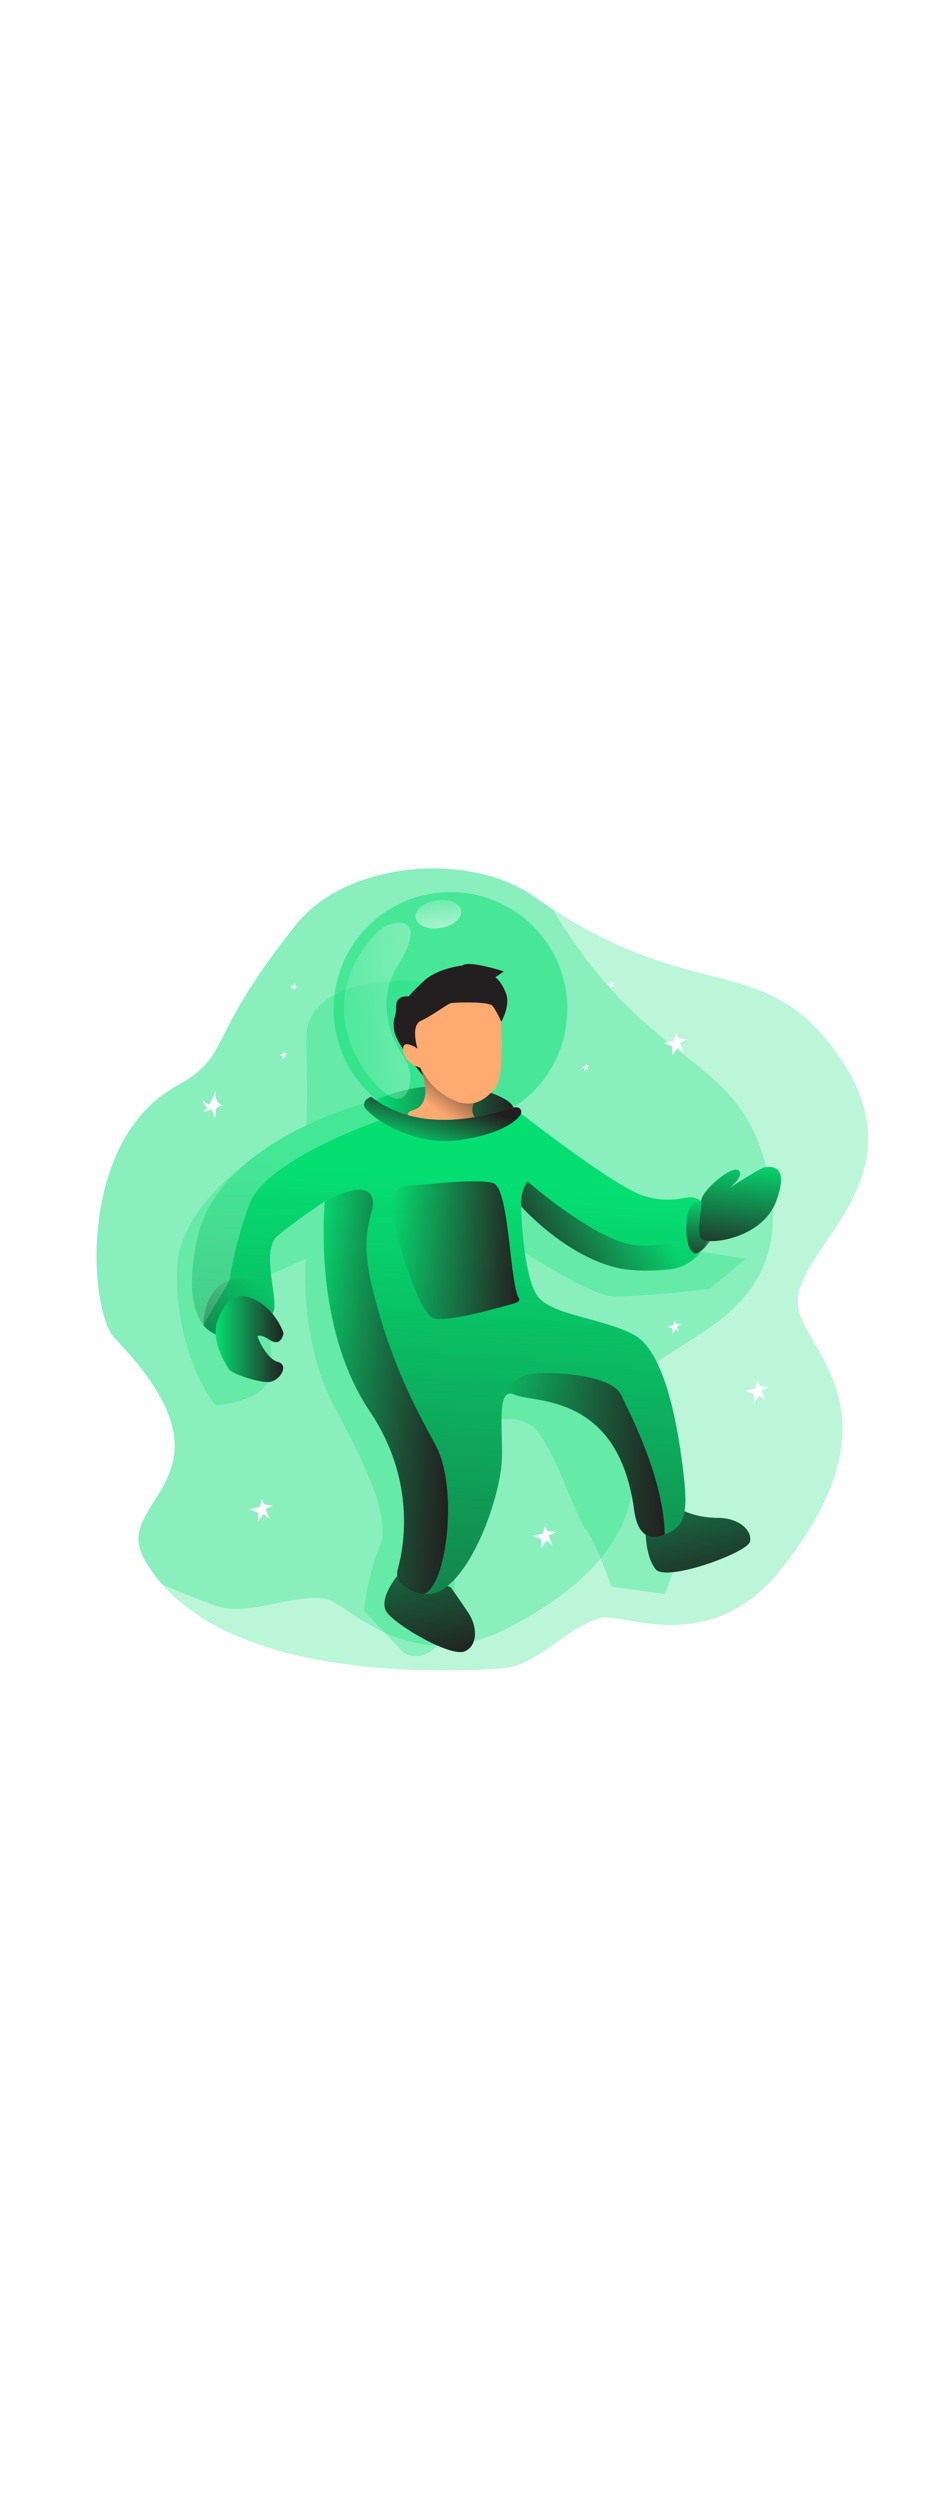 <svg id="_0053_astronaut" xmlns="http://www.w3.org/2000/svg" xmlns:xlink="http://www.w3.org/1999/xlink" viewBox="0 0 500 500" data-imageid="astronaut-31" imageName="Astronaut" class="illustrations_image" style="width: 188px;"><defs><style>.cls-1_astronaut-31{opacity:.49;}.cls-1_astronaut-31,.cls-2_astronaut-31,.cls-3_astronaut-31,.cls-4_astronaut-31,.cls-5_astronaut-31,.cls-6_astronaut-31,.cls-7_astronaut-31,.cls-8_astronaut-31,.cls-9_astronaut-31,.cls-10_astronaut-31,.cls-11_astronaut-31,.cls-12_astronaut-31,.cls-13_astronaut-31,.cls-14_astronaut-31,.cls-15_astronaut-31,.cls-16_astronaut-31,.cls-17_astronaut-31,.cls-18_astronaut-31,.cls-19_astronaut-31,.cls-20_astronaut-31,.cls-21_astronaut-31,.cls-22_astronaut-31,.cls-23_astronaut-31,.cls-24_astronaut-31{stroke-width:0px;}.cls-1_astronaut-31,.cls-19_astronaut-31,.cls-23_astronaut-31{fill:#68e1fd;}.cls-1_astronaut-31,.cls-19_astronaut-31,.cls-24_astronaut-31{isolation:isolate;}.cls-2_astronaut-31{fill:url(#linear-gradient);}.cls-3_astronaut-31{fill:url(#linear-gradient-11-astronaut-31);}.cls-4_astronaut-31{fill:url(#linear-gradient-12-astronaut-31);}.cls-5_astronaut-31{fill:url(#linear-gradient-13-astronaut-31);}.cls-6_astronaut-31{fill:url(#linear-gradient-10-astronaut-31);}.cls-7_astronaut-31{fill:url(#linear-gradient-17-astronaut-31);}.cls-8_astronaut-31{fill:url(#linear-gradient-16-astronaut-31);}.cls-9_astronaut-31{fill:url(#linear-gradient-15-astronaut-31);}.cls-10_astronaut-31{fill:url(#linear-gradient-14-astronaut-31);}.cls-11_astronaut-31{fill:url(#linear-gradient-4-astronaut-31);}.cls-12_astronaut-31{fill:url(#linear-gradient-2-astronaut-31);}.cls-13_astronaut-31{fill:url(#linear-gradient-3-astronaut-31);}.cls-14_astronaut-31{fill:url(#linear-gradient-8-astronaut-31);}.cls-15_astronaut-31{fill:url(#linear-gradient-9-astronaut-31);}.cls-16_astronaut-31{fill:url(#linear-gradient-7-astronaut-31);}.cls-17_astronaut-31{fill:url(#linear-gradient-5-astronaut-31);}.cls-18_astronaut-31{fill:url(#linear-gradient-6-astronaut-31);}.cls-19_astronaut-31{opacity:.27;}.cls-20_astronaut-31{fill:#231f20;}.cls-21_astronaut-31,.cls-24_astronaut-31{fill:#fff;}.cls-22_astronaut-31{fill:#ffaa71;}.cls-24_astronaut-31{opacity:.25;}</style><linearGradient id="linear-gradient-astronaut-31" x1="373.44" y1="3562.45" x2="269.2" y2="3405.39" gradientTransform="translate(-85.13 3652.57) scale(1 -1)" gradientUnits="userSpaceOnUse"><stop offset="0" stop-color="#231f20" stop-opacity="0"/><stop offset="1" stop-color="#231f20"/></linearGradient><linearGradient id="linear-gradient-2-astronaut-31" x1="204.16" y1="332.26" x2="234.14" y2="470.4" gradientTransform="matrix(1,0,0,1,0,0)" xlink:href="#linear-gradient-astronaut-31"/><linearGradient id="linear-gradient-3-astronaut-31" x1="349.27" y1="300.78" x2="379.24" y2="438.91" gradientTransform="matrix(1,0,0,1,0,0)" xlink:href="#linear-gradient-astronaut-31"/><linearGradient id="linear-gradient-4-astronaut-31" x1="243.34" y1="211.11" x2="204.25" y2="688.07" gradientTransform="matrix(1,0,0,1,0,0)" xlink:href="#linear-gradient-astronaut-31"/><linearGradient id="linear-gradient-5-astronaut-31" x1="285.82" y1="3479.27" x2="358.42" y2="3479.27" xlink:href="#linear-gradient-astronaut-31"/><linearGradient id="linear-gradient-6-astronaut-31" x1="224.52" y1="3382.91" x2="131.34" y2="3300.8" xlink:href="#linear-gradient-astronaut-31"/><linearGradient id="linear-gradient-7-astronaut-31" x1="257.35" y1="3327.07" x2="323.71" y2="3327.07" xlink:href="#linear-gradient-astronaut-31"/><linearGradient id="linear-gradient-8-astronaut-31" x1="293.94" y1="3402.47" x2="361.71" y2="3402.47" xlink:href="#linear-gradient-astronaut-31"/><linearGradient id="linear-gradient-9-astronaut-31" x1="460.19" y1="3430.7" x2="456.97" y2="3391.43" xlink:href="#linear-gradient-astronaut-31"/><linearGradient id="linear-gradient-10-astronaut-31" x1="481.88" y1="3451.93" x2="475.45" y2="3396.96" xlink:href="#linear-gradient-astronaut-31"/><linearGradient id="linear-gradient-11-astronaut-31" x1="199.96" y1="3355.14" x2="236.06" y2="3355.14" xlink:href="#linear-gradient-astronaut-31"/><linearGradient id="linear-gradient-12-astronaut-31" x1="354.97" y1="3293.5" x2="439.07" y2="3293.5" xlink:href="#linear-gradient-astronaut-31"/><linearGradient id="linear-gradient-13-astronaut-31" x1="432.25" y1="3428.23" x2="355.86" y2="3392.53" xlink:href="#linear-gradient-astronaut-31"/><linearGradient id="linear-gradient-14-astronaut-31" x1="232.78" y1="175.9" x2="250.05" y2="151.3" gradientTransform="matrix(1,0,0,1,0,0)" xlink:href="#linear-gradient-astronaut-31"/><linearGradient id="linear-gradient-15-astronaut-31" x1="313.43" y1="3453.16" x2="322.24" y2="3482.68" xlink:href="#linear-gradient-astronaut-31"/><linearGradient id="linear-gradient-16-astronaut-31" x1="-32" y1="3592.12" x2="205.52" y2="3648.07" gradientTransform="translate(-305.22 3691.82) rotate(7.8) scale(1 -1)" gradientUnits="userSpaceOnUse"><stop offset="0" stop-color="#fff" stop-opacity="0"/><stop offset="1" stop-color="#fff"/></linearGradient><linearGradient id="linear-gradient-17-astronaut-31" x1="316.61" y1="3598.61" x2="321.85" y2="3551.25" gradientTransform="translate(-646.29 3557.43) rotate(9.08) scale(1 -1)" xlink:href="#linear-gradient-16-astronaut-31"/></defs><g id="background_astronaut-31"><path class="cls-19_astronaut-31 targetColor" d="M425.08,280.94c4.22,23.7,56.12,56.72-9.2,138.9-37.93,47.72-85.13,22.61-96.36,25.84-18.05,5.2-33.6,25.74-52.34,26.89-21.3,1.27-134.04,8.47-180.79-44.64-3.73-4.21-7.01-8.81-9.76-13.72-18.04-32.13,56.21-42.92-15.71-117.41-13.45-13.95-20.29-104.76,33.19-134.14,29.82-16.36,14.19-24.14,63.63-85.85,27.46-34.23,93.01-38.49,126.33-14.97,3.47,2.45,6.85,4.74,10.14,6.87,77.8,50.56,113.46,22.35,152.31,78.05,47.06,67.46-26.94,103.43-21.45,134.18Z" style="fill: rgb(5, 223, 114);"/><path class="cls-19_astronaut-31 targetColor" d="M335.9,326.99c-5.65,23.39,28.59,74.49-64.23,123.49-53.91,28.46-87.04-13.5-98.59-15.04-18.61-2.54-41.1,10.08-58.73,3.59-4.93-1.81-15.09-5.53-27.89-11.11-3.73-4.21-7.01-8.81-9.76-13.72-18.04-32.13,56.21-42.92-15.71-117.41-13.45-13.95-20.29-104.76,33.19-134.14,29.76-16.36,14.12-24.14,63.57-85.85,27.46-34.23,93.01-38.49,126.33-14.97,3.47,2.45,6.85,4.74,10.14,6.87l.6.96c53.73,89.08,100.92,73.63,114.68,143.05,15.95,80.69-66.27,83.9-73.6,114.26Z" style="fill: rgb(5, 223, 114);"/><path class="cls-19_astronaut-31 targetColor" d="M163.05,138.52c.95,37.03,0,45.77,0,45.77,0,0-68.87,31.61-68.87,78.01s20.68,70.35,20.68,70.35c0,0,22.37-1.7,27.78-12.4,5.41-10.7-3.23-55.18-3.23-55.18l23.32-10.35s-3.26,44.05,14.97,77.92c18.23,33.88,30.64,60.68,24.43,75.12-6.21,14.44-8.27,34.07-8.27,34.07l20.73,22.02s9.74,7.94,21.08-6.34c11.35-14.28,4.46-78.18,6.99-81.4s14.2-32.86,14.2-32.86c0,0,16.17-7.81,26.88.75s24.23,51.4,28.18,54.61,13.69,30.49,13.69,30.49l28.35,3.87,5.81-15.32-25.79-46.38-3.37-44.29-11.6-19.5-46.38-28.79-2.83-33.42s43.01,28.4,55.79,29.31c12.78.91,52.35-3.98,52.35-3.98l19.02-15.89-29.01-4.64-56-12.16-55.06-37.78-32.7-72.1,1.27-20.86s-63.36-5.71-62.41,31.33Z" style="fill: rgb(5, 223, 114);"/></g><g id="stars_astronaut-31"><path class="cls-21_astronaut-31" d="M359,137.93c-.03.23-.13.44-.28.62-.18.15-.41.25-.65.28l-4.67,1.1,3.55,1.27c.29.08.56.25.77.47.17.29.25.63.22.96l.06,3.8,2.95-4.04,3.04,2.54-2.03-5.4c1.38-.32,2.7-.89,3.88-1.69l-3.2-.34c-1.97-.23-1.93-1.47-2.64-2.98-.46,1.1-.8,2.24-1.03,3.41Z"/><path class="cls-21_astronaut-31" d="M402.45,322.93c-.03.23-.13.44-.28.61-.18.16-.41.26-.65.29l-4.67,1.1,3.55,1.27c.3.08.57.24.77.47.17.29.25.63.22.96l.06,3.8,2.95-4.04,3.04,2.54-2.03-5.4c1.38-.33,2.7-.9,3.88-1.69l-3.2-.36c-1.97-.22-1.93-1.46-2.64-2.97-.46,1.1-.8,2.24-1.03,3.41Z"/><path class="cls-21_astronaut-31" d="M138.46,386.02c-.03.23-.13.44-.28.61-.18.16-.41.26-.65.29l-4.67,1.1,3.55,1.27c.29.08.56.25.77.47.17.29.25.63.22.96v3.8l2.97-4.04,3.04,2.54-2.03-5.4c1.38-.32,2.7-.89,3.88-1.69l-3.2-.36c-1.97-.22-1.93-1.46-2.64-2.97-.45,1.1-.77,2.24-.98,3.41Z"/><path class="cls-21_astronaut-31" d="M358.68,289.55c-.02.13-.07.25-.15.36-.11.09-.24.15-.38.18l-2.71.63,2.07.76c.17.05.32.15.44.28.1.17.14.36.13.56v2.21l1.72-2.36,1.76,1.46-1.18-3.13c.8-.19,1.57-.53,2.26-.99l-1.86-.2c-1.14-.13-1.12-.85-1.53-1.72-.25.64-.43,1.3-.56,1.98Z"/><path class="cls-21_astronaut-31" d="M289.21,400.09c-.04.22-.14.43-.28.61-.19.16-.42.26-.66.29l-4.65,1.1,3.55,1.27c.3.08.56.25.77.47.17.29.25.63.22.96v3.8l2.97-4.04,3.04,2.54-2.03-5.4c1.38-.33,2.7-.9,3.88-1.69l-3.21-.36c-1.95-.22-1.91-1.46-2.62-2.97-.45,1.1-.77,2.24-.98,3.41Z"/><path class="cls-21_astronaut-31" d="M325.18,108.02c-.01.08-.04.15-.09.22-.07.05-.15.08-.23.1l-1.57.37,1.2.44c.1.03.19.09.25.16.06.1.08.21.08.32v1.27l1-1.37,1.04.84-.7-1.83c.45-.12.88-.31,1.27-.57l-1.08-.11c-.67-.08-.66-.49-.9-1.01-.13.38-.22.78-.28,1.18Z"/><path class="cls-21_astronaut-31" d="M311.68,152.06c-.02.08-.05.15-.1.2-.06.05-.14.08-.22.1l-1.57.37,1.19.44c.1.03.2.08.27.16.06.1.08.21.08.32v1.27l1-1.37,1.03.84-.68-1.83c.45-.11.88-.31,1.27-.57l-1.09-.11c-.66-.08-.65-.49-.89-1.01-.14.39-.23.79-.28,1.19Z"/><path class="cls-21_astronaut-31" d="M156.1,109.85l.95-2.12c-.11.53-.06,1.08.16,1.57.23.49.73.8,1.27.8-.61,0-1.39.14-1.48.74,0,.39.19.94-.18,1.09l-.51-1.27c-.39.22-.82.37-1.27.44.13-.25.33-.46.58-.6-.34-.37-.62-.8-.81-1.27.33.2.63.44.89.72"/><path class="cls-21_astronaut-31" d="M150.71,145.62c-.02.07-.05.14-.1.2-.06.05-.14.09-.22.1l-1.58.37,1.27.44c.1.03.2.08.27.16.05.1.08.22.08.33v1.27l.99-1.36,1.03.85-.68-1.84c.45-.11.88-.31,1.27-.57l-1.09-.11c-.66-.08-.65-.49-.89-1-.15.37-.26.76-.33,1.15Z"/><path class="cls-21_astronaut-31" d="M111.75,172.27l3.18-7.1c-.35,1.78-.15,3.63.57,5.3.78,1.68,2.49,2.73,4.34,2.68-2.03,0-4.67.46-4.97,2.45-.19,1.27.62,3.14-.6,3.69l-1.72-4.2c-1.28.74-2.68,1.24-4.13,1.48.45-.84,1.13-1.53,1.97-1.99-1.17-1.25-2.09-2.7-2.73-4.29,1.12.65,2.13,1.47,3,2.42"/><path class="cls-21_astronaut-31" d="M156.1,109.85l.95-2.12c-.11.53-.06,1.08.16,1.57.23.49.73.8,1.27.8-.61,0-1.39.14-1.48.74,0,.39.19.94-.18,1.09l-.51-1.27c-.39.22-.82.37-1.27.44.13-.25.33-.46.58-.6-.34-.37-.62-.8-.81-1.27.33.2.63.44.89.72"/></g><g id="astronaut_astronaut-31"><path class="cls-2_astronaut-31" d="M260.51,66.67s41.22,53.15-3.66,98.5l16.48,9.13s26.09-24.81,23.95-49.85c-2.14-25.04-5.69-38.16-36.77-57.78Z"/><path class="cls-23_astronaut-31 targetColor" d="M214.35,419.86s-14.26,15.46-8.15,23.13c6.11,7.67,34.02,23.58,41.21,20.51,7.19-3.07,6.66-13.31,2.17-20.15-4.49-6.83-9.59-13.95-9.59-13.95l-25.64-9.55Z" style="fill: rgb(5, 223, 114);"/><path class="cls-23_astronaut-31 targetColor" d="M343.77,398.89s-.28,14.05,5.39,20.95c5.67,6.9,48.99-8.88,50.2-14.76,1.2-5.88-5.67-12.45-17-12.6-6.42.05-12.77-1.25-18.66-3.8,0,0-21.08-.98-19.92,10.22Z" style="fill: rgb(5, 223, 114);"/><path class="cls-12_astronaut-31" d="M214.35,419.86s-14.26,15.46-8.15,23.13c6.11,7.67,34.02,23.58,41.21,20.51,7.19-3.07,6.66-13.31,2.17-20.15-4.49-6.83-9.59-13.95-9.59-13.95l-25.64-9.55Z"/><path class="cls-13_astronaut-31" d="M343.77,398.89s-.28,14.05,5.39,20.95c5.67,6.9,48.99-8.88,50.2-14.76,1.2-5.88-5.67-12.45-17-12.6-6.42.05-12.77-1.25-18.66-3.8,0,0-21.08-.98-19.92,10.22Z"/><path class="cls-1_astronaut-31 targetColor" d="M302.08,121.82c0,34.36-27.85,62.21-62.21,62.21s-62.21-27.85-62.21-62.21,27.85-62.21,62.21-62.21c34.31-.05,62.17,27.73,62.21,62.04,0,.06,0,.12,0,.18Z" style="fill: rgb(5, 223, 114);"/><path class="cls-23_astronaut-31 targetColor" d="M273.29,174.3c-22.59,14.35-51.82,12.65-72.6-4.21,0,0,15.21-8.17,39.3-7.44,19.83.65,33.29,8.23,33.29,11.65Z" style="fill: rgb(5, 223, 114);"/><path class="cls-23_astronaut-31 targetColor" d="M373.71,250.08h0c-3.85,5.64-9.95,9.34-16.74,10.14-6.45.75-12.96.92-19.44.51-31.46-1.79-60.06-33.98-60.06-33.98,0,0,.86,39.79,9.74,48.99,8.88,9.2,34.16,10.73,50.32,19.37,17.33,9.28,23.94,51.86,26.63,75.84,2.13,19.3.48,26.12-10.14,30.43-7.16,2.92-14.3,1.61-16.3-13.19-8.47-62.72-53.94-56.61-63.6-61.21-1.81-.86-3.17-.82-4.2-.08-2.38,1.74-2.89,7.33-2.89,14.25,0,5.9.37,12.75.27,19.02-.29,16.72-11.59,52.38-27.25,67.03-5.07,4.79-10.07,6.15-14.4,5.81-4.03-.44-7.85-2.02-11.01-4.56-2.59-2-3.7-5.36-2.81-8.51,3.41-12.2,9.89-47.47-15.02-84.35-30.83-45.64-23.81-111.45-23.81-111.45,0,0-16.48,10.79-25.28,18.42-8.8,7.63.15,32.48-1.88,39.53-4.74,16.38-24.94,14.31-24.94,14.31-4.94-.15-9.54-2.51-12.55-6.43h0c-5.3-6.57-9.05-19.79-3.23-46.42,10.68-48.8,80.1-69.31,93.48-72.84,1.45-.38,2.23-.56,2.23-.56l72.6,4.16s50.35,39.63,67.62,46.29c7.66,2.85,15.99,3.4,23.96,1.57,5.31-1.18,10.6,2.03,12.01,7.28l.23.84c1.8,6.79.51,14.02-3.52,19.77Z" style="fill: rgb(5, 223, 114);"/><path class="cls-11_astronaut-31" d="M373.71,250.08h0c-3.85,5.64-9.95,9.34-16.74,10.14-6.45.75-12.96.92-19.44.51-31.46-1.79-60.06-33.98-60.06-33.98,0,0,.86,39.79,9.74,48.99,8.88,9.2,34.16,10.73,50.32,19.37,17.33,9.28,23.94,51.86,26.63,75.84,2.13,19.3.48,26.12-10.14,30.43-7.16,2.92-14.3,1.61-16.3-13.19-8.47-62.72-53.94-56.61-63.6-61.21-1.81-.86-3.17-.82-4.2-.08-2.38,1.74-2.89,7.33-2.89,14.25,0,5.9.37,12.75.27,19.02-.29,16.72-11.59,52.38-27.25,67.03-5.07,4.79-10.07,6.15-14.4,5.81-4.03-.44-7.85-2.02-11.01-4.56-2.59-2-3.7-5.36-2.81-8.51,3.41-12.2,9.89-47.47-15.02-84.35-30.83-45.64-23.81-111.45-23.81-111.45,0,0-16.48,10.79-25.28,18.42-8.8,7.63.15,32.48-1.88,39.53-4.74,16.38-24.94,14.31-24.94,14.31-4.94-.15-9.54-2.51-12.55-6.43h0c-5.3-6.57-9.05-19.79-3.23-46.42,10.68-48.8,80.1-69.31,93.48-72.84,1.45-.38,2.23-.56,2.23-.56l72.6,4.16s50.35,39.63,67.62,46.29c7.66,2.85,15.99,3.4,23.96,1.57,5.31-1.18,10.6,2.03,12.01,7.28l.23.84c1.8,6.79.51,14.02-3.52,19.77Z"/><path class="cls-24_astronaut-31" d="M202.12,181.05s-60.38,20.72-69.23,44.49c-8.85,23.77-10.55,40.51-10.55,40.51l-14.05,23.94h0c-5.3-6.57-9.05-19.79-3.23-46.42,10.68-48.8,80.1-69.31,93.48-72.84l3.58,10.32Z"/><path class="cls-17_astronaut-31" d="M273.29,174.3c-22.59,14.35-51.82,12.65-72.6-4.21,0,0,15.21-8.17,39.3-7.44,19.83.65,33.29,8.23,33.29,11.65Z"/><path class="cls-18_astronaut-31" d="M108.3,289.99s-.19-23.39,18.73-24.83c18.92-1.43,18.76,16.94,18.76,16.94,0,0-9.61,17.47-24.94,14.31-9.7-1.99-12.55-6.43-12.55-6.43Z"/><path class="cls-16_astronaut-31" d="M225.57,433.02c-3.94-.42-7.68-1.95-10.79-4.4-2.71-2.03-3.91-5.52-3-8.79,3.42-12.29,9.79-47.46-15.05-84.24-30.83-45.64-23.81-111.45-23.81-111.45,0,0,20.46-11.61,24.77-3s-8.41,14.23,1.01,51.01c9.42,36.78,20.77,58.91,33.18,81.58,12.41,22.67,5.98,75.63-6.31,79.29Z"/><path class="cls-14_astronaut-31" d="M222.41,215.55s31.52-3.71,40.09-1.19c8.57,2.52,8.57,48.95,13.43,60.86,0,0,2.79,1.89-3.2,3.51s-36.77,10.52-42.41,7.28c-5.64-3.25-11.58-19.97-14.96-30.76-3.39-10.79-8.79-32.39-5.55-36.17,3.23-3.78,12.6-3.52,12.6-3.52Z"/><path class="cls-15_astronaut-31" d="M373.39,224.15s-5.39-.72-7.19,6.57c-1.8,7.29-.19,17.47,1.7,19.37,1.89,1.9,1.9,2.69,5.81,0s8.49-12.12,8.49-12.12c0,0,.81-15.3-8.81-13.82Z"/><path class="cls-23_astronaut-31 targetColor" d="M373.39,224.15c.44,5.16-2.89,16.28,0,19.87,2.89,3.59,32.31.33,39.86-19.87,7.56-20.2-3.25-18.45-5.81-18.18-2.56.27-19.02,11.07-19.02,11.07,0,0,8.51-6.75,4.73-9.45-3.78-2.7-20.21,11.39-19.77,16.56Z" style="fill: rgb(5, 223, 114);"/><path class="cls-6_astronaut-31" d="M373.39,224.15c.44,5.16-2.89,16.28,0,19.87,2.89,3.59,32.31.33,39.86-19.87,7.56-20.2-3.25-18.45-5.81-18.18-2.56.27-19.02,11.07-19.02,11.07,0,0,8.51-6.75,4.73-9.45-3.78-2.7-20.21,11.39-19.77,16.56Z"/><path class="cls-23_astronaut-31 targetColor" d="M116.29,286.59s4.54-15.77,17.14-11.14c12.6,4.63,17.56,18.28,17.5,18.88s-1.41,7.26-7.06,3.64c-5.65-3.63-6.81-2.33-6.67-1.71s4.56,11.6,10.84,13.3c6.28,1.7.62,10.76-5.43,10.7s-19.27-4.55-20.64-6.72-10.68-16.29-5.68-26.94Z" style="fill: rgb(5, 223, 114);"/><path class="cls-3_astronaut-31" d="M116.29,286.59s4.54-15.77,17.14-11.14c12.6,4.63,17.56,18.28,17.5,18.88s-1.41,7.26-7.06,3.64c-5.65-3.63-6.81-2.33-6.67-1.71s4.56,11.6,10.84,13.3c6.28,1.7.62,10.76-5.43,10.7s-19.27-4.55-20.64-6.72-10.68-16.29-5.68-26.94Z"/><path class="cls-4_astronaut-31" d="M353.94,401.4c-7.16,2.92-14.3,1.61-16.3-13.19-8.47-62.72-53.94-56.61-63.6-61.21-1.81-.86-3.17-.82-4.2-.08,0,0,2.7-9.53,12.77-10.98s42.65,0,48.04,11.06c5.39,11.06,22.82,44.9,23.29,74.4Z"/><path class="cls-5_astronaut-31" d="M373.71,250.08h0c-3.85,5.64-9.95,9.34-16.74,10.14-6.45.75-12.96.92-19.44.51-31.46-1.79-60.06-33.98-60.06-33.98-.41-8.48,3.39-13.25,3.39-13.25,0,0,27.12,23.82,48.9,31.9,21.78,8.08,44.97-8.8,43.94,4.68Z"/><path class="cls-22_astronaut-31" d="M223.82,152.92s8.01,19.17-3.8,22.68c-11.82,3.51,16.38,10.14,25.36,8.42,8.98-1.72,8.88-3.02,8.88-3.02-2.69-2.11-3.53-5.81-2.02-8.88,2.32-5.69-28.41-19.21-28.41-19.21Z"/><path class="cls-10_astronaut-31" d="M223.82,152.92s8.01,19.17-3.8,22.68c-11.82,3.51,16.38,10.14,25.36,8.42,8.98-1.72,8.88-3.02,8.88-3.02-2.69-2.11-3.53-5.81-2.02-8.88,2.32-5.69-28.41-19.21-28.41-19.21Z"/><path class="cls-22_astronaut-31" d="M265.97,115.7s3.93,40.45-2.22,48.05c-6.15,7.61-15.21,13.71-30.53,1.34-15.32-12.36-20.76-45.33-9.7-51.81,11.06-6.48,30.67-16.22,42.45,2.41Z"/><path class="cls-20_astronaut-31" d="M246.31,98.69s-13.35,1.27-20.91,8.49c-7.56,7.23-7.71,7.96-7.71,7.96,0,0-6.87-1.08-6.73,5.26.14,6.34-2.29,5.95-.94,13.36,1.36,7.42,15.38,23.63,15.38,23.63l-5.97-16.1,2.92,1.65s-3.97-12.43,1.84-14.91,14.17-9.12,16.19-9.38c2.02-.27,19.84-1.08,22,1.62,1.79,2.62,3.3,5.41,4.51,8.34,0,0,4.93-8.34,2.64-14.82-2.29-6.48-5.77-8.88-5.77-8.88l4.55-3.08s-18.75-6.12-22-3.16Z"/><path class="cls-22_astronaut-31" d="M222.41,142.95s-7.68-5.4-7.78,0c-.1,5.4,4.97,9.28,9.26,9.97,4.29.68-1.47-9.97-1.47-9.97Z"/><path class="cls-23_astronaut-31 targetColor" d="M197.69,168.49s-4.49,1.47-3.8,4.92c.68,3.45,23.46,22.18,51.4,18.03,27.94-4.15,32.17-13.95,32.17-13.95,0,0,1.05-4.21-4.18-3.26-5.24.95-46.06,17.41-75.58-5.74Z" style="fill: rgb(5, 223, 114);"/><path class="cls-9_astronaut-31" d="M197.69,168.49s-4.49,1.47-3.8,4.92c.68,3.45,23.46,22.18,51.4,18.03,27.94-4.15,32.17-13.95,32.17-13.95,0,0,1.05-4.21-4.18-3.26-5.24.95-46.06,17.41-75.58-5.74Z"/><path class="cls-8_astronaut-31" d="M210.78,169.49c4.12.55,6.15-2.54,7.13-6.34,1.36-5.38.34-11.08-2.8-15.66-5.9-8.74-15.91-28.59-3.03-49.26,17.26-27.68-4.4-24.61-11.41-17.17-40.53,43.27.49,87.15,10.12,88.42Z"/><ellipse class="cls-7_astronaut-31" cx="233.41" cy="71.37" rx="12.24" ry="7.44" transform="translate(-8.34 37.73) rotate(-9.08)"/></g></svg>